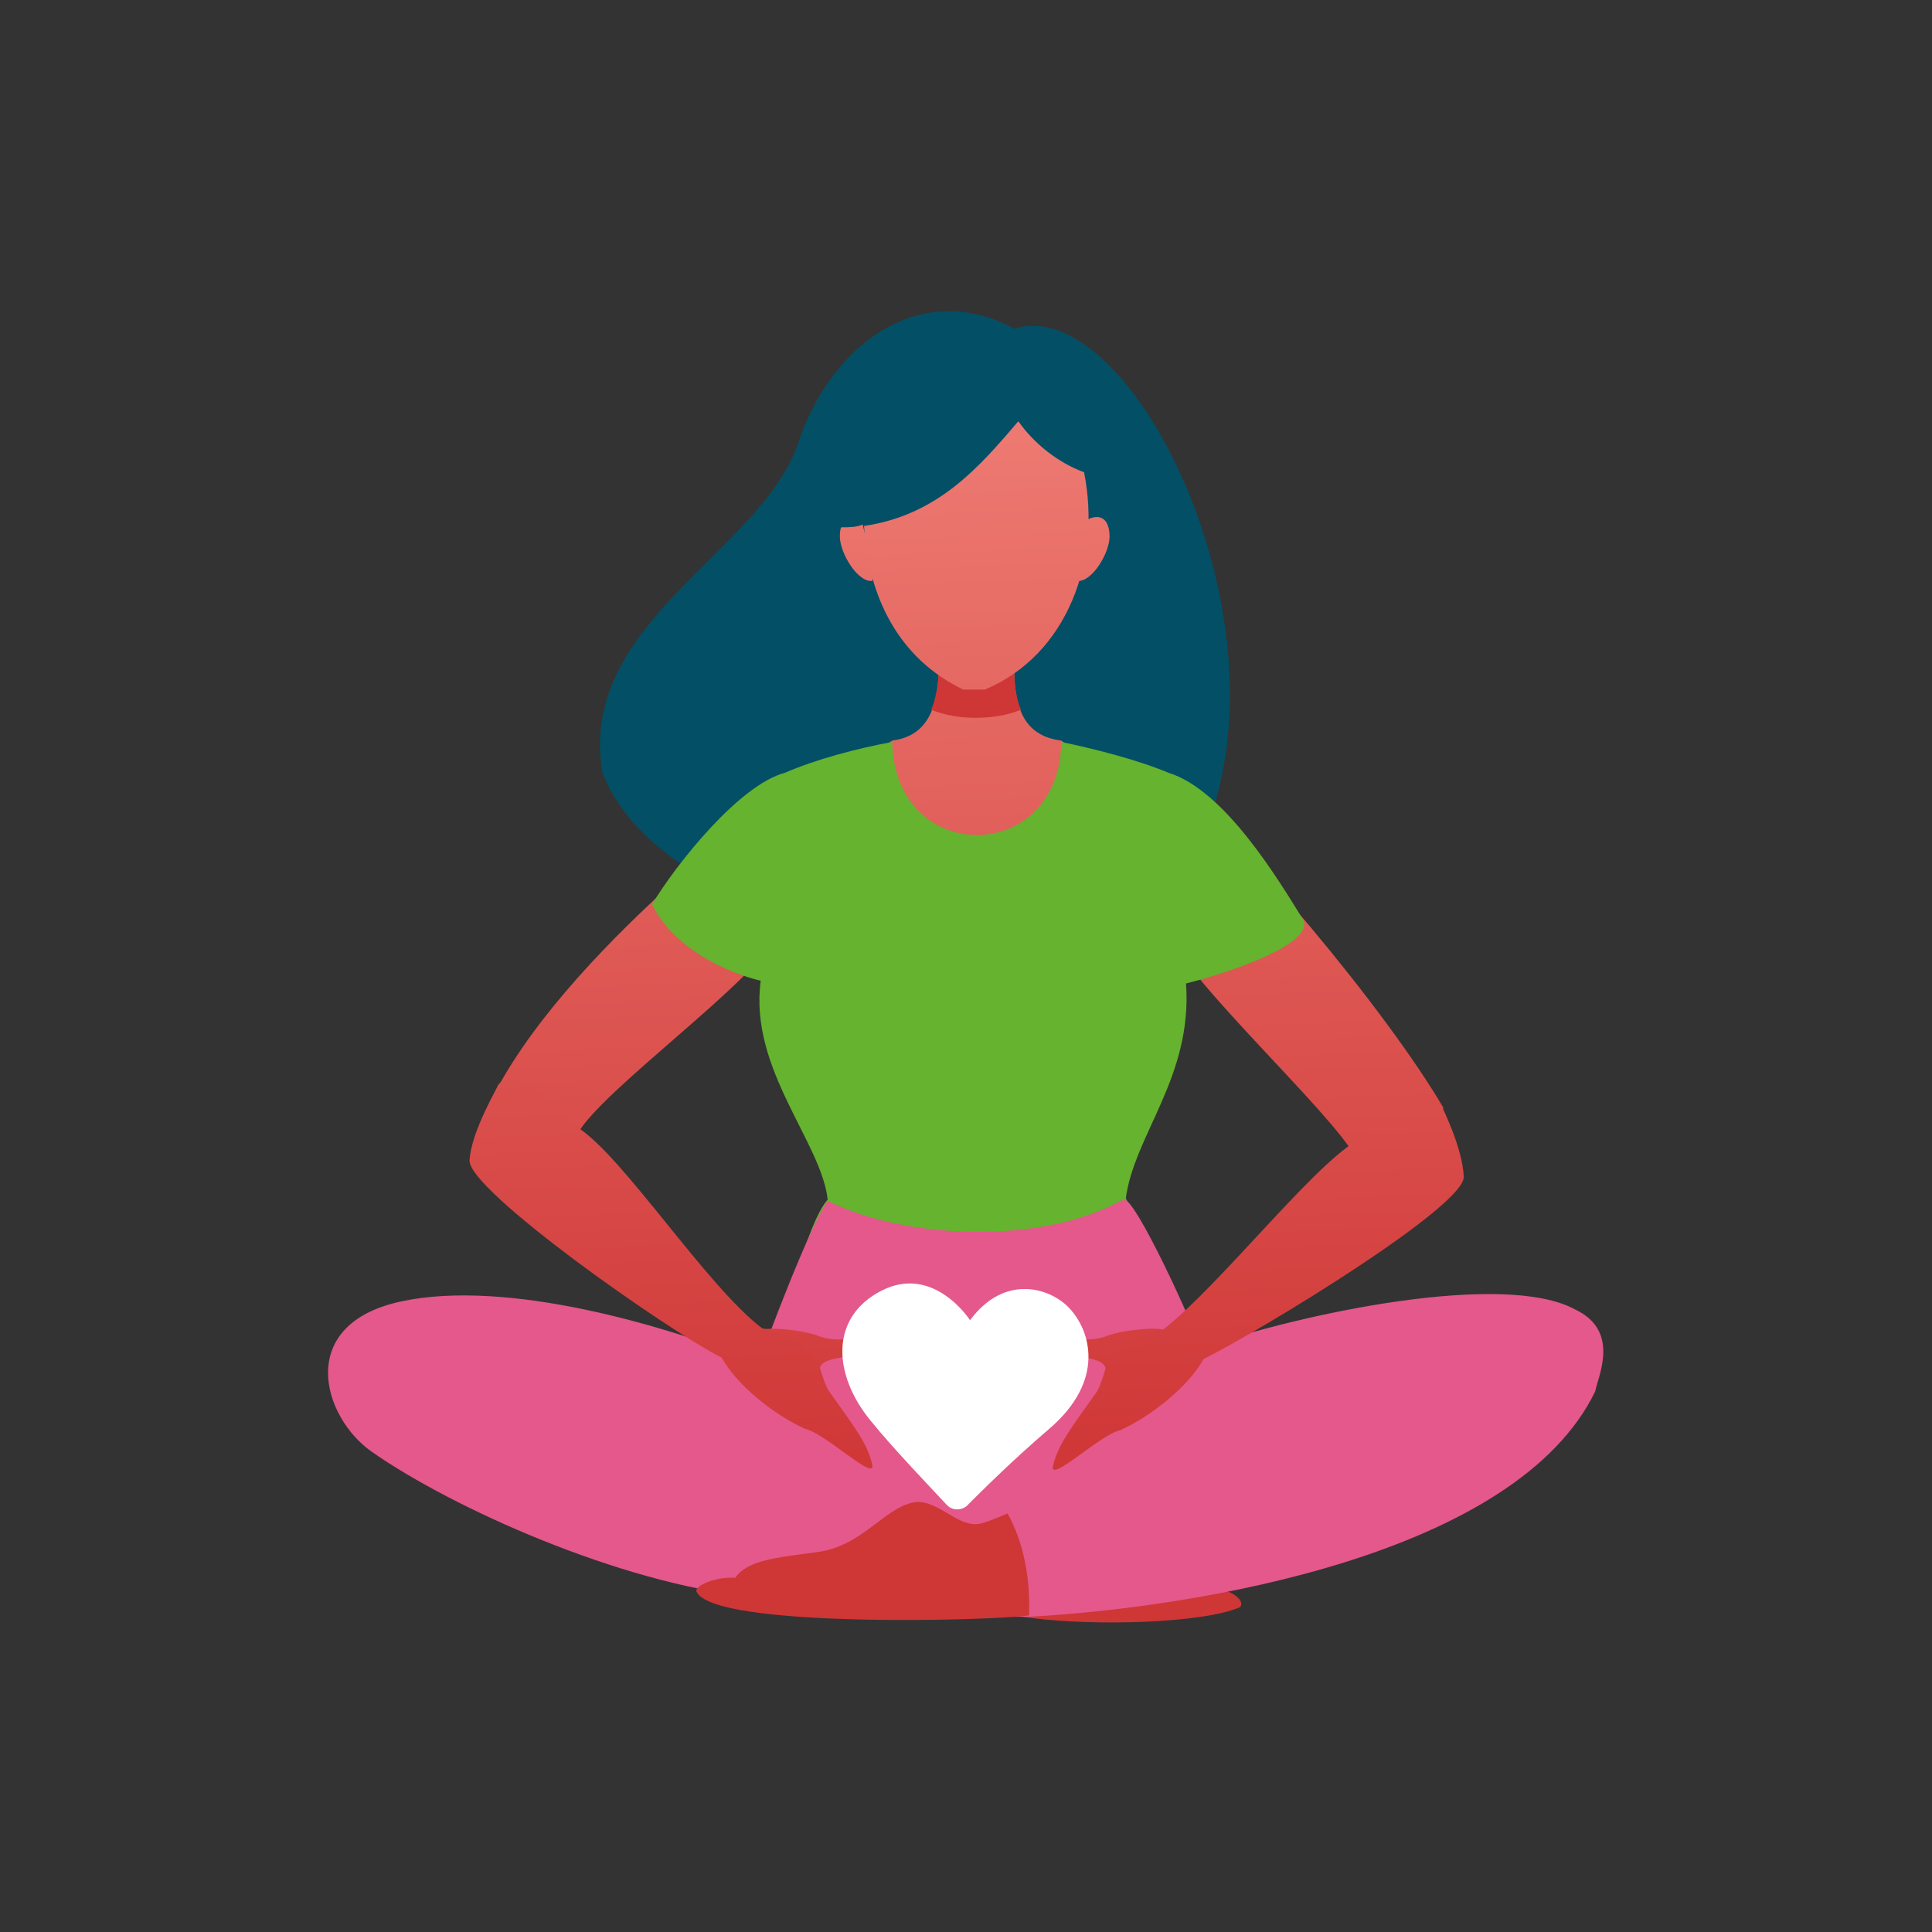 <?xml version="1.0" encoding="utf-8"?>
<!-- Generator: Adobe Illustrator 28.1.0, SVG Export Plug-In . SVG Version: 6.00 Build 0)  -->
<svg version="1.1" id="Calque_1" xmlns="http://www.w3.org/2000/svg" xmlns:xlink="http://www.w3.org/1999/xlink" x="0px" y="0px"
	 viewBox="0 0 144 144" style="enable-background:new 0 0 144 144;" xml:space="preserve">
<rect x="0" y="0" width="144" height="144" fill="#333333" stroke="none"/>
<style type="text/css">
	.st0{fill:#034F66;}
	.st1{fill:#65B32E;}
	.st2{fill:url(#SVGID_1_);}
	.st3{fill:#E4588B;}
	.st4{fill:url(#SVGID_00000010279362823616456850000015728843588973709979_);}
	.st5{fill:url(#SVGID_00000168117801057631288240000009429383155217104032_);}
	.st6{fill:url(#SVGID_00000089561038072153973600000008600322617201836439_);}
	.st7{fill:url(#SVGID_00000167390921255460728660000016684980645856766618_);}
	.st8{fill:url(#SVGID_00000034088380205336334600000002708977220068614061_);}
	.st9{fill:url(#SVGID_00000071541043851301563740000015952962972473131678_);}
	.st10{fill:url(#SVGID_00000053512519447355233200000016925493413569230254_);}
	.st11{fill:url(#SVGID_00000112595214558984850870000006218834387246008496_);}
	.st12{fill:url(#SVGID_00000006685222446692190890000005799781425721984676_);}
	.st13{fill:url(#SVGID_00000146495387848283050320000017593005064791538623_);}
	.st14{fill:#FFFFFF;}
</style>
<g>
	<path class="st0" d="M44.9,57.6C43,46.4,56.8,41.1,59.5,33c2.4-7.3,9.1-12.3,16.1-8.5c9.8-3.1,23.9,28.4,10.7,43.1
		C74.8,73.2,49.6,69.6,44.9,57.6L44.9,57.6z"/>
	<path class="st1" d="M87.1,100.8c-8.6,4.6-19.4,4.5-29.4,0c0.8-2.5,2.4-9.6,4-11.4l22.2-0.1C84.9,91,86.4,97.9,87.1,100.8
		L87.1,100.8z"/>
	<linearGradient id="SVGID_1_" gradientUnits="userSpaceOnUse" x1="79.959" y1="131.272" x2="79.959" y2="144.422">
		<stop  offset="0" style="stop-color:#CF3636"/>
		<stop  offset="1" style="stop-color:#EE7C74"/>
	</linearGradient>
	<path class="st2" d="M89.6,118.4c-0.8-1.3-2.9-1.7-5.9-2.3c-3.4-0.7-4.7-3.6-6.9-4.2c-1.6-0.5-3.3,1.5-4.9,1.2
		c-0.5-0.1-1.3-0.6-1.8-0.9c-1.4,2.1-2.5,4.6-2.6,7.4c0.8,0,4.3,0.3,9.4,1c4.7,0.6,12.7,0.4,15.5-0.8
		C92.9,119.4,91.8,118.2,89.6,118.4L89.6,118.4z"/>
	<path class="st3" d="M118.9,103.7c-5.9,12.2-29.6,16.1-42.1,16.8c-5.9,0.1-12.6-0.9-20.9-1.5c-9.7-1-22.2-6.6-28.2-10.8
		C24,105.6,22,98.7,29.9,97c7.9-1.7,19.8,1.8,26.7,4.6c0.2-0.9,3.9-10.6,5.1-12.1c5.7,2.9,16.1,3.3,22-0.1c0.8-0.5,5.5,9.9,5.8,11.1
		c7.4-2.6,22.6-5.8,27.9-2.9C120.8,99.2,119.1,102.6,118.9,103.7z"/>
	
		<linearGradient id="SVGID_00000099655065599464010320000002696554507924197264_" gradientUnits="userSpaceOnUse" x1="64.394" y1="131.272" x2="64.394" y2="144.422">
		<stop  offset="0" style="stop-color:#CF3636"/>
		<stop  offset="1" style="stop-color:#EE7C74"/>
	</linearGradient>
	<path style="fill:url(#SVGID_00000099655065599464010320000002696554507924197264_);" d="M54.8,117.6c0.9-1.3,3-1.5,6-1.9
		c3.4-0.4,5-3.2,7.2-3.7c1.7-0.4,3.2,1.7,4.8,1.6c0.5,0,1.8-0.6,2.3-0.8c1.2,2.2,1.7,4.8,1.6,7.6c-2.5,0.4-23.7,1-24.8-1.8
		C51.8,118.2,53.3,117.5,54.8,117.6L54.8,117.6z"/>
	
		<linearGradient id="SVGID_00000041287245991682557860000001650726307544427423_" gradientUnits="userSpaceOnUse" x1="72.203" y1="110.554" x2="69.234" y2="28.743">
		<stop  offset="0" style="stop-color:#CF3636"/>
		<stop  offset="1" style="stop-color:#EE7C74"/>
	</linearGradient>
	<path style="fill:url(#SVGID_00000041287245991682557860000001650726307544427423_);" d="M57.9,69.6c-1.1,3.2-13.3,11.8-14.9,15
		l-8,1.9C37.2,75.6,53.6,62.6,59.5,58c3.7-0.9,5.4-1.7,7-2.8c3.8-0.5,3.5-4.6,3.5-8h5.6c0,3.4-0.5,7.5,3.5,8
		c1.6,1.2,3.6,1.4,7.4,2.3c5.9,4.7,16.9,17.9,21.1,25.1l-6.6,3.6C99.3,83,88.4,73,87.3,69.8c-2.3-3.6-24-6.2-28.3,0.4L57.9,69.6z"/>
	
		<linearGradient id="SVGID_00000039819899662001757270000009901120146494033291_" gradientUnits="userSpaceOnUse" x1="71.081" y1="42.297" x2="69.575" y2="34.206">
		<stop  offset="0" style="stop-color:#CF3636"/>
		<stop  offset="1" style="stop-color:#EE7C74"/>
	</linearGradient>
	<path style="fill:url(#SVGID_00000039819899662001757270000009901120146494033291_);" d="M69.4,52.9c0.7-1.6,0.6-3.8,0.6-5.8h5.6
		c0,2-0.2,4.2,0.5,5.8c-1,0.4-2.1,0.6-3.4,0.6C71.5,53.5,70.4,53.3,69.4,52.9L69.4,52.9z"/>
	<path class="st1" d="M56.7,73.1c-0.9,6.6,4.6,12.1,5,16.4c9.5,2.5,13.4,2.2,22.2-0.1c0.6-4.8,5-9.1,4.5-16.1
		c2.5-0.6,9.8-2.9,8.7-4.8c-1.8-2.9-5.8-9.6-10-10.9c-2.4-1-5.6-1.8-8-2.3c-0.1,9.2-12.4,9.3-12.6,0c-2.7,0.5-5.7,1.3-8,2.3
		c-3.4,0.9-8.1,6.8-9.9,9.8C50.2,70.7,54.2,72.5,56.7,73.1L56.7,73.1z"/>
	
		<linearGradient id="SVGID_00000031199775692210657640000002613888913381007551_" gradientUnits="userSpaceOnUse" x1="83.809" y1="105.527" x2="81.036" y2="29.109">
		<stop  offset="0" style="stop-color:#CF3636"/>
		<stop  offset="1" style="stop-color:#EE7C74"/>
	</linearGradient>
	<path style="fill:url(#SVGID_00000031199775692210657640000002613888913381007551_);" d="M81.1,38.7c1.1-0.5,1.6,0.2,1.6,1.3
		c0,1.2-1.3,3.4-2.4,3.3C80.2,43.3,80.6,39.3,81.1,38.7L81.1,38.7z"/>
	
		<linearGradient id="SVGID_00000083799313827182950120000017756424875815604896_" gradientUnits="userSpaceOnUse" x1="66.224" y1="106.165" x2="63.451" y2="29.747">
		<stop  offset="0" style="stop-color:#CF3636"/>
		<stop  offset="1" style="stop-color:#EE7C74"/>
	</linearGradient>
	<path style="fill:url(#SVGID_00000083799313827182950120000017756424875815604896_);" d="M62.7,39.3c-0.1,0.2-0.1,0.5-0.1,0.7
		c0,1.2,1.3,3.4,2.4,3.3c0.2-0.1-0.4-3-0.7-4.2C63.8,39.3,63.3,39.3,62.7,39.3L62.7,39.3z"/>
	
		<linearGradient id="SVGID_00000053534330906624695480000017711861239160987018_" gradientUnits="userSpaceOnUse" x1="75.221" y1="107.443" x2="72.388" y2="29.378">
		<stop  offset="0" style="stop-color:#CF3636"/>
		<stop  offset="1" style="stop-color:#EE7C74"/>
	</linearGradient>
	<path style="fill:url(#SVGID_00000053534330906624695480000017711861239160987018_);" d="M75.9,31.4c1.2,1.7,3,3.1,4.9,3.8
		c1.3,6.5-1.2,13.6-7.4,16.2c-0.3,0-1.3,0-1.6,0c-4.8-2.3-7.1-6.9-7.4-12.2C69.9,38.4,73,34.8,75.9,31.4L75.9,31.4z"/>
	
		<linearGradient id="SVGID_00000158736897830357487760000002448867508683687079_" gradientUnits="userSpaceOnUse" x1="61.236" y1="110.956" x2="58.463" y2="34.538">
		<stop  offset="0" style="stop-color:#CF3636"/>
		<stop  offset="1" style="stop-color:#EE7C74"/>
	</linearGradient>
	<path style="fill:url(#SVGID_00000158736897830357487760000002448867508683687079_);" d="M64.9,100.2c-1.1-0.9-2.2,0.1-4.1-0.7
		c-0.9-0.3-3.1-0.6-4-0.4c1.4,0.9,3,2,4.3,2.9C61.3,100.9,64.3,101.4,64.9,100.2L64.9,100.2z"/>
	
		<linearGradient id="SVGID_00000106859155472937229470000017158271425966745733_" gradientUnits="userSpaceOnUse" x1="50.478" y1="111.486" x2="47.409" y2="26.92">
		<stop  offset="0" style="stop-color:#CF3636"/>
		<stop  offset="1" style="stop-color:#EE7C74"/>
	</linearGradient>
	<path style="fill:url(#SVGID_00000106859155472937229470000017158271425966745733_);" d="M35,86.5c-0.1,2.2,14.5,12.5,18.8,14.7
		c1.1,2,3.8,4.2,6.2,5.3c1.5,0.3,5.4,4.1,5,2.6c-0.4-1.6-1.3-2.7-3.2-5.4c-0.2-0.2-0.6-1.4-0.7-1.8c-0.6-1.3-2.3-2.5-4.3-2.9
		C52.6,95.8,46.4,86.1,43,84c-2.7-2.3-4.6-4.7-5.9-3.1C37.2,80.9,35.1,84.3,35,86.5z"/>
	
		<linearGradient id="SVGID_00000181803178646397948610000013102422632790664882_" gradientUnits="userSpaceOnUse" x1="83.064" y1="110.163" x2="80.291" y2="33.745">
		<stop  offset="0" style="stop-color:#CF3636"/>
		<stop  offset="1" style="stop-color:#EE7C74"/>
	</linearGradient>
	<path style="fill:url(#SVGID_00000181803178646397948610000013102422632790664882_);" d="M78.6,100.2c1.1-0.9,2.2,0.1,4.1-0.7
		c0.9-0.3,3.1-0.6,4-0.4c-1.4,0.9-3,2-4.3,2.9C82.2,100.9,79.2,101.4,78.6,100.2L78.6,100.2z"/>
	
		<linearGradient id="SVGID_00000179639868361783952900000015350195957547890345_" gradientUnits="userSpaceOnUse" x1="94.213" y1="109.809" x2="91.269" y2="28.686">
		<stop  offset="0" style="stop-color:#CF3636"/>
		<stop  offset="1" style="stop-color:#EE7C74"/>
	</linearGradient>
	<path style="fill:url(#SVGID_00000179639868361783952900000015350195957547890345_);" d="M109.1,87.7c0.1,2.2-15,11.4-19.4,13.6
		c-1.1,2-3.8,4.2-6.2,5.3c-1.5,0.3-5.4,4.1-5,2.6c0.4-1.6,1.3-2.7,3.2-5.4c0.2-0.2,0.6-1.4,0.7-1.8c0.6-1.3,2.3-2.5,4.3-2.9
		c4.2-3.3,10.9-11.9,14.3-14c2.7-2.3,5.2-4.2,6.5-2.6C107.5,82.6,109,85.5,109.1,87.7z"/>
	<path class="st14" d="M64.9,105.9c-2.8-3.4-3.1-7.7,0.8-9.7c3.9-2,6.6,2.2,6.6,2.2c2.6-3.5,6-2.4,7.4-0.9c1.6,1.7,2.7,5.4-1.5,9
		c-2.8,2.4-5,4.6-6.1,5.7c-0.4,0.4-1.1,0.4-1.5,0C69.3,110.8,66.6,108,64.9,105.9z"/>
</g>
</svg>
